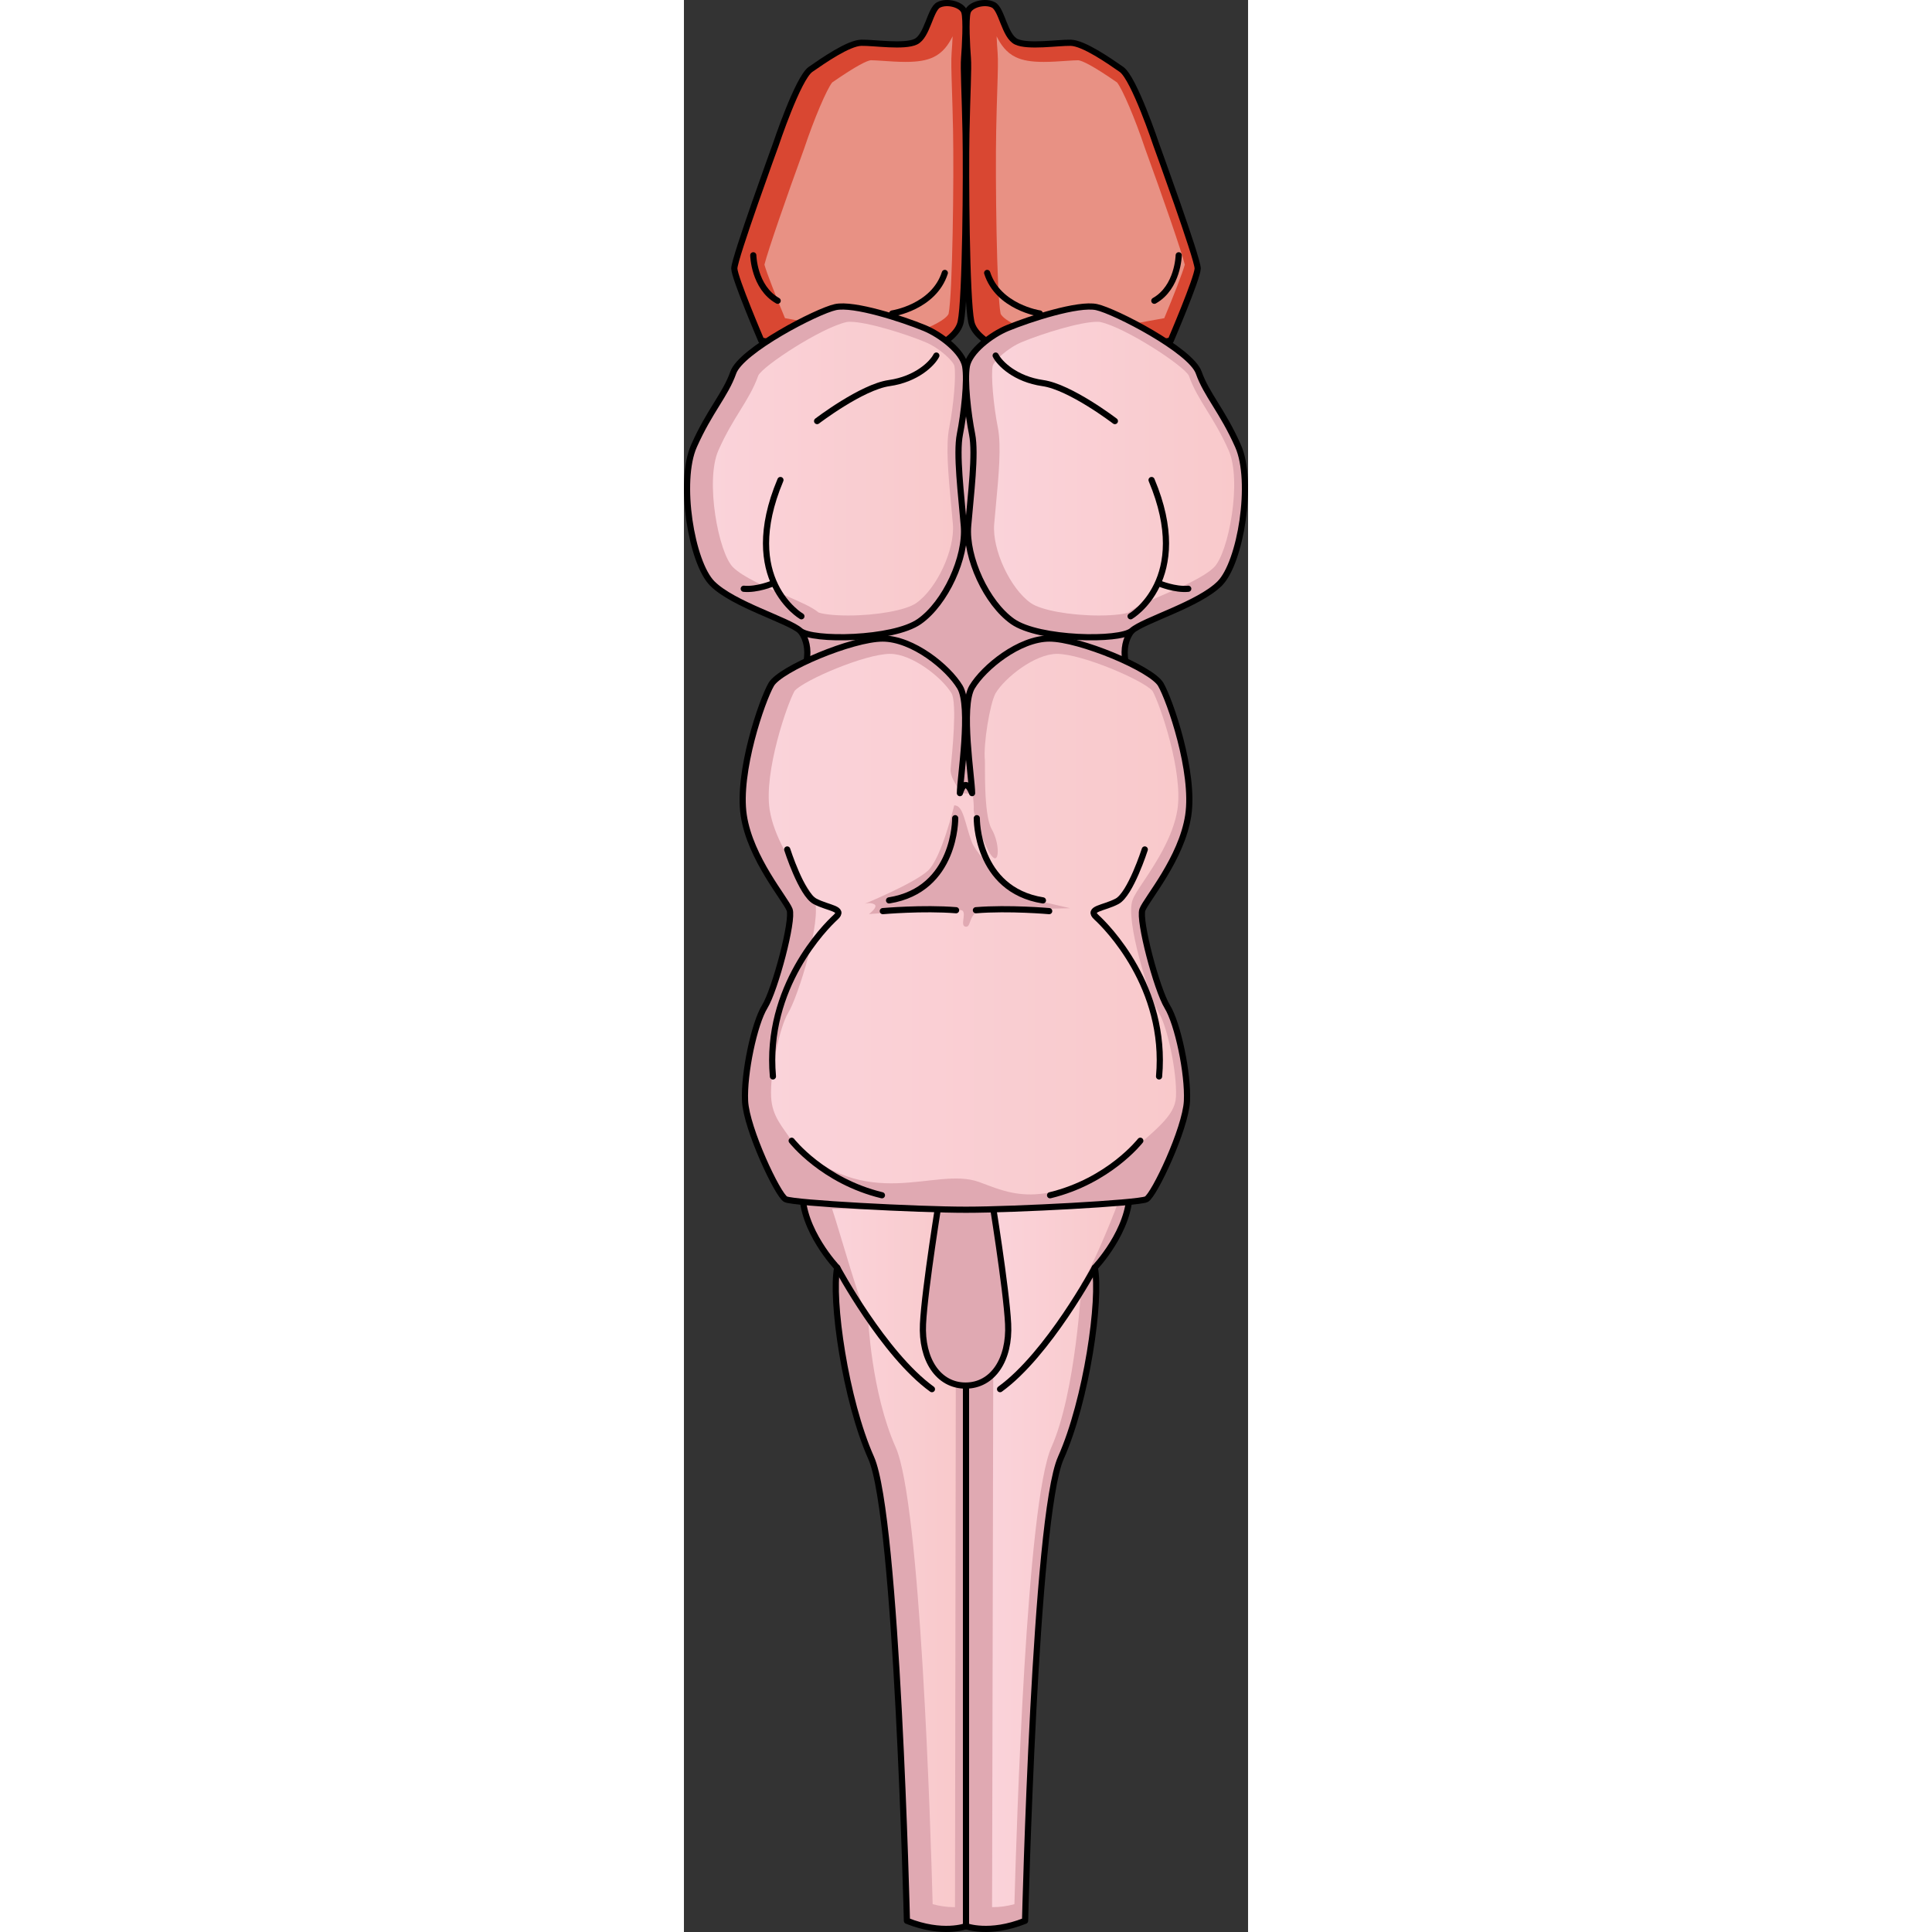<?xml version="1.0" encoding="utf-8"?>
<!-- Created by: Science Figures, www.sciencefigures.org, Generator: Science Figures Editor -->
<svg version="1.1" id="Camada_1" xmlns="http://www.w3.org/2000/svg" xmlns:xlink="http://www.w3.org/1999/xlink" 
	 width="800px" height="800px" viewBox="0 0 91.279 312.614" enable-background="new 0 0 91.279 312.614"
	 xml:space="preserve">
<rect x="0" y="0" width="91.279" height="312.614" fill="#333333" stroke="none"/>
<g>
	<g>
		<g>
			<path id="changecolor_00000088113171305546538400000005267673981439052443_" fill="#D94732" d="M12.516,55.109
				c0,0-4.334-10.113-4.365-11.668c-0.03-1.555,6.697-20.006,6.697-20.006s3.592-10.785,5.639-12.208s6.139-4.267,8.212-4.308
				c2.073-0.04,6.927,0.729,8.811-0.171s2.318-5.23,3.687-5.948s3.801-0.074,4.17,1.129s0.111,5.701-0.028,7.432
				s0.111,5.701,0.239,12.266s-0.001,26.616-0.791,30.434s-8.527,5.869-10.072,6.418S12.516,55.109,12.516,55.109z"/>
			<path opacity="0.4" fill="#FFFFFF" enable-background="new    " d="M35.401,54.504c-2.51-0.079-12.275-1.763-19.052-3.023
				c-1.478-3.53-2.952-7.297-3.325-8.659c0.554-2.244,3.609-11.051,6.438-18.811c1.58-4.736,3.65-9.598,4.53-10.674
				c4.058-2.811,5.634-3.507,6.241-3.593c0.507,0.004,1.258,0.056,2.052,0.11c1.107,0.077,2.362,0.163,3.571,0.163
				c2.011,0,3.407-0.239,4.528-0.775c1.526-0.73,2.434-2.031,3.089-3.368c-0.035,0.851-0.088,1.756-0.157,2.615
				c-0.1,1.245-0.042,3.077,0.054,6.113c0.056,1.784,0.125,3.942,0.174,6.495c0.153,7.884-0.083,26.595-0.72,29.672
				c-0.085,0.24-0.849,1.625-7.063,3.619C35.631,54.429,35.511,54.468,35.401,54.504z"/>
			<path fill="none" stroke="#000000" stroke-linecap="round" stroke-linejoin="round" stroke-miterlimit="10" d="M12.516,55.109
				c0,0-4.334-10.113-4.365-11.668c-0.03-1.555,6.697-20.006,6.697-20.006s3.592-10.785,5.639-12.208s6.139-4.267,8.212-4.308
				c2.073-0.04,6.927,0.729,8.811-0.171s2.318-5.23,3.687-5.948s3.801-0.074,4.17,1.129s0.111,5.701-0.028,7.432
				s0.111,5.701,0.239,12.266s-0.001,26.616-0.791,30.434s-8.527,5.869-10.072,6.418S12.516,55.109,12.516,55.109z"/>
			<path fill="none" stroke="#000000" stroke-linecap="round" stroke-linejoin="round" stroke-miterlimit="10" d="M33.699,50.722
				c0,0,6.721-0.995,8.514-6.56"/>
			<path fill="none" stroke="#000000" stroke-linecap="round" stroke-linejoin="round" stroke-miterlimit="10" d="M11.22,41.308
				c0,0,0.101,5.183,3.945,7.355"/>
		</g>
		<g>
			<path id="changecolor" fill="#D94732" d="M78.763,55.109c0,0,4.334-10.113,4.365-11.668c0.03-1.555-6.697-20.006-6.697-20.006
				s-3.592-10.785-5.639-12.208C68.746,9.805,64.653,6.96,62.58,6.92s-6.927,0.729-8.811-0.171s-2.318-5.23-3.687-5.948
				s-3.801-0.074-4.17,1.129s-0.111,5.701,0.028,7.432s-0.111,5.701-0.239,12.266s0.001,26.616,0.791,30.434
				s8.527,5.869,10.072,6.418C58.11,59.028,78.763,55.109,78.763,55.109z"/>
			<path opacity="0.4" fill="#FFFFFF" enable-background="new    " d="M58.307,54.388c-6.214-1.995-6.978-3.38-7.068-3.636
				c-0.632-3.062-0.869-21.772-0.715-29.655c0.05-2.549,0.118-4.705,0.174-6.488c0.096-3.039,0.154-4.874,0.054-6.12
				c-0.069-0.858-0.122-1.764-0.157-2.615c0.655,1.338,1.564,2.639,3.091,3.37c1.12,0.536,2.516,0.774,4.527,0.774
				c1.209,0,2.463-0.086,3.57-0.163c0.795-0.055,1.545-0.106,2.026-0.106c0.633,0.081,2.209,0.778,6.267,3.588
				c0.88,1.077,2.949,5.936,4.498,10.584c2.859,7.846,5.916,16.658,6.47,18.902c-0.373,1.363-1.847,5.129-3.325,8.659
				c-6.777,1.26-16.542,2.943-19.052,3.023C58.557,54.468,58.436,54.429,58.307,54.388z"/>
			<path fill="none" stroke="#000000" stroke-linecap="round" stroke-linejoin="round" stroke-miterlimit="10" d="M78.763,55.109
				c0,0,4.334-10.113,4.365-11.668c0.03-1.555-6.697-20.006-6.697-20.006s-3.592-10.785-5.639-12.208
				C68.746,9.805,64.653,6.96,62.58,6.92s-6.927,0.729-8.811-0.171s-2.318-5.23-3.687-5.948s-3.801-0.074-4.17,1.129
				s-0.111,5.701,0.028,7.432s-0.111,5.701-0.239,12.266s0.001,26.616,0.791,30.434s8.527,5.869,10.072,6.418
				C58.11,59.028,78.763,55.109,78.763,55.109z"/>
			<path fill="none" stroke="#000000" stroke-linecap="round" stroke-linejoin="round" stroke-miterlimit="10" d="M57.58,50.722
				c0,0-6.721-0.995-8.514-6.56"/>
			<path fill="none" stroke="#000000" stroke-linecap="round" stroke-linejoin="round" stroke-miterlimit="10" d="M80.058,41.308
				c0,0-0.101,5.183-3.945,7.355"/>
		</g>
	</g>
	<path fill="#E0A9B2" stroke="#000000" stroke-linecap="round" stroke-linejoin="round" stroke-miterlimit="10" d="M72.957,110.878
		c-3.41-5.81-0.471-8.827-0.471-8.827L49.012,61.116H41.56l-22.768,40.935c0,0,2.939,3.018-0.471,8.827
		c0,0,22.355,21.092,27.028,21.092S72.957,110.878,72.957,110.878z"/>
	<g>
		<g>
			<path fill="#E0A9B2" d="M38.931,53.084c2.666,1.098,6.147,3.816,6.571,6.147c0.424,2.332-0.212,7.843-0.848,11.023
				c-0.636,3.18,0.212,9.751,0.636,14.839s-2.968,12.507-7.207,15.474s-17.382,3.18-19.29,1.484S7.982,97.811,4.59,94.42
				s-5.511-16.534-2.968-22.258s5.088-8.267,6.359-11.871s13.567-9.963,16.534-10.599C27.484,49.056,35.327,51.6,38.931,53.084z"/>
			
				<linearGradient id="SVGID_1_" gradientUnits="userSpaceOnUse" x1="4.682" y1="373.832" x2="43.859" y2="373.832" gradientTransform="matrix(1 0 0 1 0 -298)">
				<stop  offset="0" style="stop-color:#FAD3DA"/>
				<stop  offset="1" style="stop-color:#F9C9CB"/>
			</linearGradient>
			<path fill="url(#SVGID_1_)" d="M26.579,99.594c-2.843,0-4.335-0.32-4.768-0.473c-1.083-0.882-2.751-1.622-5.494-2.806
				c-2.855-1.231-6.764-2.919-8.386-4.54c-2.337-2.337-4.537-13.992-2.348-18.918c1.201-2.703,2.422-4.68,3.499-6.423
				c1.137-1.841,2.21-3.579,2.948-5.668c0.739-1.563,10.261-7.792,14.334-8.664c0.026-0.006,0.172-0.033,0.489-0.033
				c2.755,0,8.829,1.896,12.155,3.266c2.335,0.961,4.586,3.086,4.762,3.912c0.279,1.534-0.128,6.345-0.839,9.896
				c-0.597,2.987-0.138,7.863,0.307,12.579c0.1,1.064,0.199,2.108,0.281,3.096c0.342,4.106-2.599,10.431-5.938,12.768
				C35.948,98.73,31.218,99.594,26.579,99.594z"/>
			<path fill="none" stroke="#000000" stroke-linecap="round" stroke-linejoin="round" stroke-miterlimit="10" d="M38.931,53.084
				c2.666,1.098,6.147,3.816,6.571,6.147c0.424,2.332-0.212,7.843-0.848,11.023c-0.636,3.18,0.212,9.751,0.636,14.839
				s-2.968,12.507-7.207,15.474s-17.382,3.18-19.29,1.484S7.982,97.811,4.59,94.42s-5.511-16.534-2.968-22.258
				s5.088-8.267,6.359-11.871s13.567-9.963,16.534-10.599C27.484,49.056,35.327,51.6,38.931,53.084z"/>
			<path fill="none" stroke="#000000" stroke-linecap="round" stroke-linejoin="round" stroke-miterlimit="10" d="M19.005,99.719
				c0,0-10.175-5.935-3.392-22.046"/>
			<path fill="none" stroke="#000000" stroke-linecap="round" stroke-linejoin="round" stroke-miterlimit="10" d="M14.341,94.42
				c0,0-2.544,1.06-4.664,0.848"/>
			<path fill="none" stroke="#000000" stroke-linecap="round" stroke-linejoin="round" stroke-miterlimit="10" d="M21.548,68.134
				c0,0,7.207-5.511,11.659-6.147c4.452-0.636,6.995-3.18,7.631-4.452"/>
		</g>
		<g>
			<path fill="#E0A9B2" d="M52.348,53.084c-2.666,1.098-6.147,3.816-6.571,6.147c-0.424,2.332,0.212,7.843,0.848,11.023
				c0.636,3.18-0.212,9.751-0.636,14.839s2.968,12.507,7.207,15.474s17.382,3.18,19.29,1.484s10.811-4.24,14.203-7.631
				s5.511-16.534,2.968-22.258c-2.544-5.723-5.088-8.267-6.359-11.871c-1.272-3.604-13.567-9.963-16.534-10.599
				C63.795,49.056,55.952,51.6,52.348,53.084z"/>
			
				<linearGradient id="SVGID_00000050663401234698625570000002787528231625964223_" gradientUnits="userSpaceOnUse" x1="49.86" y1="373.832" x2="89.036" y2="373.832" gradientTransform="matrix(1 0 0 1 0 -298)">
				<stop  offset="0" style="stop-color:#FAD3DA"/>
				<stop  offset="1" style="stop-color:#F9C9CB"/>
			</linearGradient>
			<path fill="url(#SVGID_00000050663401234698625570000002787528231625964223_)" d="M67.14,99.594
				c-4.638-0.001-9.369-0.863-11.003-2.008c-3.339-2.337-6.28-8.661-5.938-12.768c0.082-0.987,0.181-2.032,0.281-3.097
				c0.445-4.715,0.904-9.591,0.307-12.578c-0.71-3.552-1.118-8.362-0.838-9.898c0.176-0.824,2.427-2.949,4.762-3.91
				c3.326-1.369,9.4-3.266,12.155-3.266c0.316,0,0.463,0.027,0.489,0.033c4.073,0.872,13.595,7.101,14.347,8.699
				c0.724,2.054,1.797,3.792,2.934,5.633c1.077,1.743,2.298,3.72,3.499,6.423c2.189,4.926-0.01,16.581-2.348,18.918
				c-1.622,1.621-5.531,3.309-8.386,4.54c-2.742,1.184-4.41,1.924-5.494,2.806C71.476,99.273,69.983,99.594,67.14,99.594
				L67.14,99.594z"/>
			<path fill="none" stroke="#000000" stroke-linecap="round" stroke-linejoin="round" stroke-miterlimit="10" d="M52.348,53.084
				c-2.666,1.098-6.147,3.816-6.571,6.147c-0.424,2.332,0.212,7.843,0.848,11.023c0.636,3.18-0.212,9.751-0.636,14.839
				s2.968,12.507,7.207,15.474s17.382,3.18,19.29,1.484s10.811-4.24,14.203-7.631s5.511-16.534,2.968-22.258
				c-2.544-5.723-5.088-8.267-6.359-11.871c-1.272-3.604-13.567-9.963-16.534-10.599C63.795,49.056,55.952,51.6,52.348,53.084z"/>
			<path fill="none" stroke="#000000" stroke-linecap="round" stroke-linejoin="round" stroke-miterlimit="10" d="M72.274,99.719
				c0,0,10.175-5.935,3.392-22.046"/>
			<path fill="none" stroke="#000000" stroke-linecap="round" stroke-linejoin="round" stroke-miterlimit="10" d="M76.938,94.42
				c0,0,2.544,1.06,4.664,0.848"/>
			<path fill="none" stroke="#000000" stroke-linecap="round" stroke-linejoin="round" stroke-miterlimit="10" d="M69.73,68.134
				c0,0-7.207-5.511-11.659-6.147c-4.452-0.636-6.995-3.18-7.631-4.452"/>
		</g>
	</g>
	<g>
		<path fill="#E0A9B2" d="M45.639,195.746v115.922c0,0-3.777,1.446-9.56-0.867c0,0-1.59-65.494-5.783-74.891
			c-4.193-9.398-6.506-25.735-5.494-30.795c0,0-5.783-6.072-5.639-12.434L45.639,195.746z"/>
		
			<linearGradient id="SVGID_00000127014204795242239060000010447135877815251385_" gradientUnits="userSpaceOnUse" x1="23.97" y1="550.092" x2="44.028" y2="550.092" gradientTransform="matrix(1 0 0 1 0 -298)">
			<stop  offset="0" style="stop-color:#FAD3DA"/>
			<stop  offset="1" style="stop-color:#F9C9CB"/>
		</linearGradient>
		<path fill="url(#SVGID_00000127014204795242239060000010447135877815251385_)" d="M43.665,308.591
			c-1.099,0-2.244-0.161-3.421-0.482c-0.337-12.586-1.97-64.938-5.989-73.945c-3.948-8.849-4.455-20.914-4.455-20.914
			c-1.003-1.062-4.781-14.593-5.83-17.656l20.058,0.23l-0.17,112.766C43.796,308.591,43.732,308.591,43.665,308.591z"/>
		<path fill="#E0A9B2" d="M45.639,195.746v115.922c0,0,3.777,1.446,9.56-0.867c0,0,1.59-65.494,5.783-74.891
			c4.193-9.398,6.506-25.735,5.494-30.795c0,0,5.783-6.072,5.639-12.434L45.639,195.746z"/>
		
			<linearGradient id="SVGID_00000060026660891940145200000010865147589722950019_" gradientUnits="userSpaceOnUse" x1="49.86" y1="549.567" x2="70.248" y2="549.567" gradientTransform="matrix(1 0 0 1 0 -298)">
			<stop  offset="0" style="stop-color:#FAD3DA"/>
			<stop  offset="1" style="stop-color:#F9C9CB"/>
		</linearGradient>
		<path fill="url(#SVGID_00000060026660891940145200000010865147589722950019_)" d="M49.86,308.589l0.245-112.606l20.143-1.439
			c-1.049,3.062-4.909,12.043-5.915,13.109c0,0-0.921,17.66-4.869,26.51c-4.018,9.007-5.651,61.359-5.989,73.945
			c-1.177,0.321-2.322,0.482-3.42,0.482C50.054,308.591,49.923,308.591,49.86,308.589z"/>
		<path fill="none" stroke="#000000" stroke-linecap="round" stroke-linejoin="round" stroke-miterlimit="10" d="M45.639,195.746
			v115.922c0,0-3.777,1.446-9.56-0.867c0,0-1.59-65.494-5.783-74.891c-4.193-9.398-6.506-25.735-5.494-30.795
			c0,0-5.783-6.072-5.639-12.434L45.639,195.746z"/>
		<path fill="none" stroke="#000000" stroke-linecap="round" stroke-linejoin="round" stroke-miterlimit="10" d="M24.802,205.113
			c0,0,7.518,14.024,15.325,19.663"/>
		<path fill="none" stroke="#000000" stroke-linecap="round" stroke-linejoin="round" stroke-miterlimit="10" d="M45.639,195.746
			v115.922c0,0,3.777,1.446,9.56-0.867c0,0,1.59-65.494,5.783-74.891c4.193-9.398,6.506-25.735,5.494-30.795
			c0,0,5.783-6.072,5.639-12.434L45.639,195.746z"/>
		<path fill="none" stroke="#000000" stroke-linecap="round" stroke-linejoin="round" stroke-miterlimit="10" d="M66.477,205.113
			c0,0-7.518,14.024-15.325,19.663"/>
		<path fill="#E0A9B2" d="M52.455,214.222c-0.289-5.783-2.747-20.819-2.747-20.819h-8.28c0,0-2.458,15.036-2.747,20.819
			s2.497,9.976,6.887,9.976C49.959,224.198,52.744,220.005,52.455,214.222z"/>
		<path fill="none" stroke="#000000" stroke-linecap="round" stroke-linejoin="round" stroke-miterlimit="10" d="M52.455,214.222
			c-0.289-5.783-2.747-20.819-2.747-20.819h-8.28c0,0-2.458,15.036-2.747,20.819s2.497,9.976,6.887,9.976
			C49.959,224.198,52.744,220.005,52.455,214.222z"/>
	</g>
	<g>
		<path fill="#E0A9B2" d="M81.601,131.94c1.06-6.995-2.968-18.654-4.452-21.198s-13.143-7.419-18.018-7.419
			s-10.599,4.664-12.507,7.843s0,14.839,0,17.17c0,0-1.056-2.963-1.97,0c0-2.332,1.908-13.991,0-17.17
			c-1.908-3.18-7.631-7.843-12.507-7.843s-16.535,4.876-18.019,7.419c-1.483,2.544-5.511,14.203-4.451,21.198
			c1.06,6.995,6.783,13.567,7.419,15.263c0.636,1.696-2.332,12.931-4.027,15.686S9.678,173.7,9.89,178.152
			s5.299,15.263,6.571,15.898s21.26,1.696,29.178,1.696s27.907-1.06,29.179-1.696s6.359-11.447,6.571-15.898
			c0.212-4.452-1.484-12.507-3.18-15.263s-4.664-13.991-4.028-15.686C74.818,145.507,80.541,138.935,81.601,131.94z"/>
		
			<linearGradient id="SVGID_00000114764137431718615130000012816387682182066862_" gradientUnits="userSpaceOnUse" x1="13.718" y1="447.535" x2="80.001" y2="447.535" gradientTransform="matrix(1 0 0 1 0 -298)">
			<stop  offset="0" style="stop-color:#FAD3DA"/>
			<stop  offset="1" style="stop-color:#F9C9CB"/>
		</linearGradient>
		<path fill="url(#SVGID_00000114764137431718615130000012816387682182066862_)" d="M74.346,142.656
			c1.809-2.71,4.836-7.246,5.509-11.688c0.928-6.121-2.812-16.979-4.04-19.173c-1.486-1.724-11.402-5.995-15.463-5.995
			c-3.54,0-8.391,3.815-9.931,6.382c-0.917,1.676-1.991,8.213-1.727,10.814c0.071,0.417-0.248,8.816,1.092,11.138
			c1.339,2.322,1.27,5.727,0.109,4.477s-3.095-6.769-3.006-7.662c0.039-0.39-0.042-1.446-0.144-2.512l-2.09-0.1
			c0-0.725-1.664-2.388-1.504-3.967c0.264-2.601,1.066-10.512,0.152-12.182c-1.544-2.572-6.396-6.388-9.935-6.388
			c-4.062,0-13.978,4.271-15.464,5.995c-1.229,2.195-4.967,13.054-4.04,19.173c0.673,4.442,3.7,8.978,5.508,11.688
			c0.879,1.318,1.46,2.188,1.753,2.971c1.209,3.222-2.639,15.645-4.281,18.312c-1.297,2.107-2.932,9.471-2.738,13.548
			c0.151,3.179,1.864,4.844,3.327,7.097c12.26,12.008,23.084,4.102,30.277,6.658c4.661,1.656,10.155,4.914,23.04-3.494
			c5.46-4.914,8.711-7.082,8.863-10.261c0.194-4.077-1.441-11.44-2.738-13.548c-1.642-2.668-5.49-15.09-4.282-18.312
			C72.886,144.844,73.467,143.974,74.346,142.656z"/>
		<path fill="#E0A9B2" d="M43.734,130.323c0,0-2.05,8.514-4.257,10.564s-10.248,5.361-10.248,5.361s0.867-0.315,1.577,0.079
			s-0.867,1.577-0.867,1.577s14.505-1.104,15.136-0.552c0.631,0.552-0.473,2.523,0.552,2.602c1.025,0.079,0.237-2.759,3.311-2.759
			s13.559-0.236,13.559-0.236s-7.016-1.577-7.489-1.892s-7.332-5.913-8.435-8.829C45.468,133.319,45.232,130.244,43.734,130.323z"/>
		<path fill="none" stroke="#000000" stroke-linecap="round" stroke-linejoin="round" stroke-miterlimit="10" d="M81.601,131.94
			c1.06-6.995-2.968-18.654-4.452-21.198s-13.143-7.419-18.018-7.419s-10.599,4.664-12.507,7.843s0,14.839,0,17.17
			c0,0-1.056-2.963-1.97,0c0-2.332,1.908-13.991,0-17.17c-1.908-3.18-7.631-7.843-12.507-7.843s-16.535,4.876-18.019,7.419
			c-1.483,2.544-5.511,14.203-4.451,21.198c1.06,6.995,6.783,13.567,7.419,15.263c0.636,1.696-2.332,12.931-4.027,15.686
			S9.678,173.7,9.89,178.152s5.299,15.263,6.571,15.898s21.26,1.696,29.178,1.696s27.907-1.06,29.179-1.696
			s6.359-11.447,6.571-15.898c0.212-4.452-1.484-12.507-3.18-15.263s-4.664-13.991-4.028-15.686
			C74.818,145.507,80.541,138.935,81.601,131.94z"/>
		<g>
			<g>
				<path fill="none" stroke="#000000" stroke-linecap="round" stroke-linejoin="round" stroke-miterlimit="10" d="M16.711,137.451
					c0,0,2.313,7.229,4.482,8.386s4.916,1.157,3.325,2.602c-1.59,1.446-11.422,11.277-10.12,25.735"/>
				<path fill="none" stroke="#000000" stroke-linecap="round" stroke-linejoin="round" stroke-miterlimit="10" d="M43.891,132.391
					c0,0,0.145,11.566-10.699,13.301"/>
				<path fill="none" stroke="#000000" stroke-linecap="round" stroke-linejoin="round" stroke-miterlimit="10" d="M32.18,147.427
					c0,0,6.506-0.578,11.855-0.145"/>
				<path fill="none" stroke="#000000" stroke-linecap="round" stroke-linejoin="round" stroke-miterlimit="10" d="M17.434,184.583
					c0,0,5.06,6.506,14.602,8.819"/>
			</g>
			<g>
				<path fill="none" stroke="#000000" stroke-linecap="round" stroke-linejoin="round" stroke-miterlimit="10" d="M74.568,137.451
					c0,0-2.313,7.229-4.482,8.386s-4.916,1.157-3.325,2.602c1.59,1.446,11.422,11.277,10.12,25.735"/>
				<path fill="none" stroke="#000000" stroke-linecap="round" stroke-linejoin="round" stroke-miterlimit="10" d="M47.387,132.391
					c0,0-0.145,11.566,10.699,13.301"/>
				<path fill="none" stroke="#000000" stroke-linecap="round" stroke-linejoin="round" stroke-miterlimit="10" d="M59.098,147.427
					c0,0-6.506-0.578-11.855-0.145"/>
				<path fill="none" stroke="#000000" stroke-linecap="round" stroke-linejoin="round" stroke-miterlimit="10" d="M73.845,184.583
					c0,0-5.06,6.506-14.602,8.819"/>
			</g>
		</g>
	</g>
</g>
</svg>